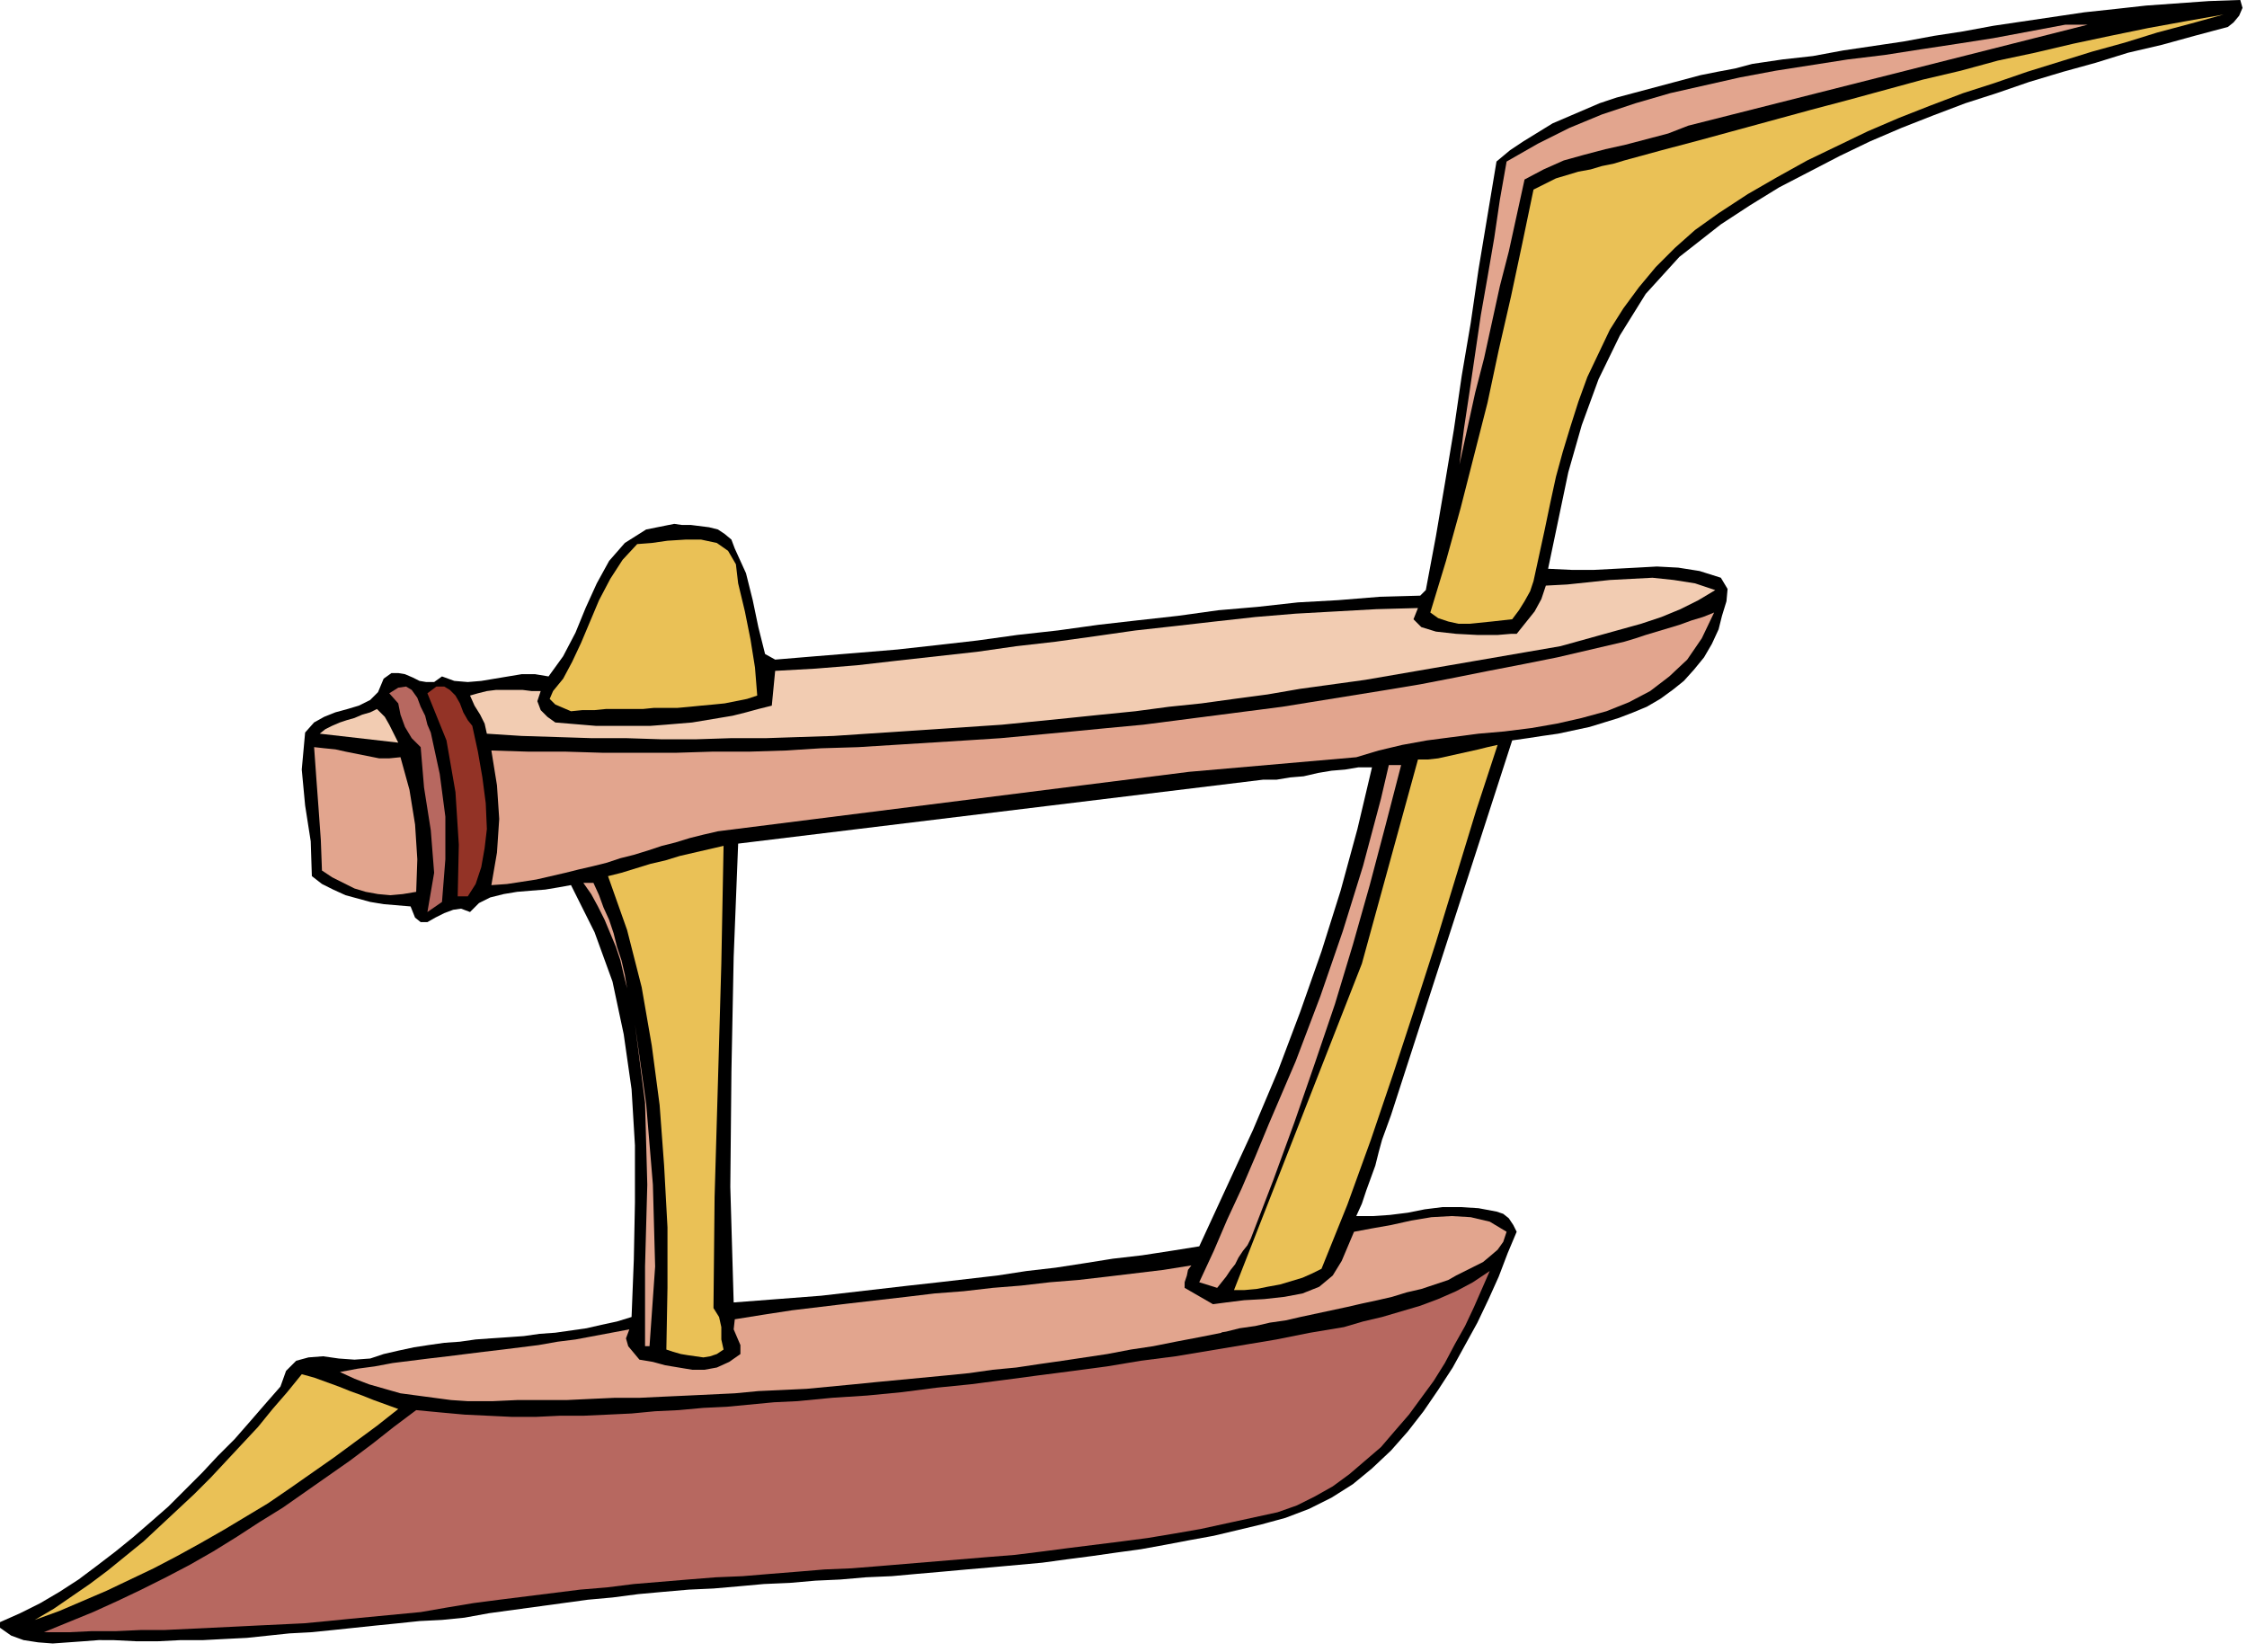 <svg xmlns="http://www.w3.org/2000/svg" fill-rule="evenodd" height="1.473in" preserveAspectRatio="none" stroke-linecap="round" viewBox="0 0 2003 1473" width="2.003in"><style>.pen1{stroke:none}.brush3{fill:#eac156}.brush4{fill:#e2a58e}.brush5{fill:#f2ccb2}.brush6{fill:#b76860}</style><path class="pen1" d="m1997 0 2 7-3 7-5 6-5 4-30 8-29 8-30 7-29 9-29 8-30 9-29 10-28 9-29 11-28 11-28 12-27 13-27 14-27 14-26 16-26 17-37 29-30 33-23 37-19 39-15 41-12 42-9 43-9 43 21 1h20l19-1 19-1 18-1 19 1 19 3 19 6 6 10-1 11-4 13-3 12-6 13-7 12-9 11-9 10-10 8-11 8-12 7-12 5-13 5-13 4-13 4-14 3-14 3-14 2-13 2-14 2-108 334-4 11-4 11-3 11-3 12-4 11-4 11-4 12-5 11h15l15-1 16-2 15-3 16-2h16l16 1 16 3 6 2 5 4 4 6 3 6-8 19-8 21-9 20-10 21-11 20-11 20-13 20-13 19-14 18-15 17-17 16-17 14-19 12-20 10-21 8-22 6-21 5-21 5-22 4-21 4-22 4-22 3-21 3-23 3-22 3-22 2-22 2-23 2-22 2-23 2-22 2-23 1-23 2-22 1-23 2-23 1-22 2-23 2-22 1-23 2-22 2-23 3-22 2-22 3-22 3-22 3-22 3-22 4-20 2-20 1-19 2-20 2-19 2-19 2-20 2-19 1-19 2-19 2-20 1-19 1h-20l-20 1h-20l-20-1H88l-13 1-14 1-14 1-13-1-13-2-11-4-10-7v-5l18-8 18-9 17-10 17-11 16-12 17-13 16-13 15-13 16-14 15-15 15-15 14-15 15-15 14-16 13-15 14-16 5-14 9-9 11-3 13-1 14 2 14 1 14-1 12-4 13-3 14-3 13-2 14-2 14-1 14-2 14-1 15-1 14-1 14-2 14-1 14-2 14-2 13-3 14-3 13-4 2-51 1-51v-51l-3-50-7-49-10-47-16-44-21-42-11 2-12 2-13 1-12 1-12 2-12 3-10 5-8 8-8-3-7 1-8 3-8 4-7 4h-6l-5-4-4-10-12-1-12-1-12-2-11-3-11-3-11-5-10-5-9-7-1-31-5-32-3-32 3-33 8-9 9-5 10-4 11-3 10-3 10-5 7-7 5-12 7-5h6l6 1 7 3 6 3 6 1h7l7-5 11 4 12 1 12-1 12-2 12-2 12-2h12l12 2 13-18 11-21 9-22 10-22 11-20 14-16 19-12 25-5 7 1h8l8 1 8 1 8 2 6 4 6 5 3 8 10 22 6 24 5 24 6 24 9 5 36-3 37-3 36-3 36-4 35-4 36-5 36-4 36-5 35-4 36-4 36-5 35-3 36-4 36-2 37-3 36-1 5-5 9-48 8-47 8-48 7-48 8-47 7-48 8-48 8-48 12-10 12-8 13-8 13-8 14-6 14-6 14-6 15-5 15-4 15-4 15-4 15-4 15-4 15-3 16-3 15-4 27-4 27-3 27-5 27-4 27-4 27-5 26-4 27-5 27-4 27-4 27-4 28-3 27-3 28-2 28-2 28-1zm-774 684h-12l-12 2-12 1-12 2-13 3-12 1-12 2h-12l-468 57-4 101-2 102-1 103 3 103 26-2 26-2 26-2 26-3 26-3 26-3 27-3 26-3 26-3 26-4 26-3 26-4 25-4 26-3 26-4 25-4 24-52 24-52 22-52 20-53 19-54 17-54 15-55 13-55z" style="fill:#000"/><path class="pen1 brush3" d="m1982 13-29 8-30 8-29 9-29 8-29 9-29 9-29 10-28 9-29 11-28 11-28 12-27 13-27 13-27 15-26 15-26 17-21 15-18 16-17 17-15 18-14 19-12 19-10 21-10 21-8 22-7 22-7 23-6 22-5 23-5 24-5 23-5 23-3 9-5 9-5 8-6 8-9 1-9 1-10 1-10 1h-10l-9-2-9-3-7-5 14-46 13-47 12-47 12-47 10-47 11-48 10-47 10-48 10-5 10-5 10-3 10-3 11-2 10-3 10-2 10-3 33-9 34-9 33-9 33-9 33-9 34-9 33-9 33-9 34-8 33-9 33-7 34-8 33-7 34-7 33-6 34-6z"/><path class="pen1 brush4" d="m1505 112-18 7-19 5-19 5-18 4-19 5-18 5-18 8-17 9-7 32-7 32-8 31-7 32-7 32-8 31-7 32-7 32 4-32 5-33 5-34 5-34 6-34 6-35 5-34 6-34 28-16 28-14 29-12 30-10 31-9 31-7 31-7 32-6 32-5 32-5 33-4 32-5 33-5 32-5 32-6 32-6h20l-356 90z"/><path class="pen1 brush3" d="m658 520 6 25 5 25 4 25 2 25-9 3-10 2-10 2-10 1-11 1-10 1-11 1h-21l-10 1h-33l-10 1h-11l-10 1-7-3-7-3-5-5 3-7 9-11 8-15 8-17 8-19 8-19 10-19 11-17 13-14 13-1 14-2 16-1h14l14 3 10 7 7 12 2 17z"/><path class="pen1 brush5" d="m1529 526-15 9-16 8-17 7-18 6-18 5-18 5-18 5-18 5-29 5-29 5-29 5-29 5-29 5-29 5-29 4-29 4-29 5-30 4-29 4-29 3-30 4-30 3-29 3-30 3-30 3-30 2-30 2-30 2-30 2-30 2-31 1-30 1h-31l-31 1h-30l-31-1h-31l-31-1-32-1-31-2-2-9-4-8-5-8-4-9 7-2 8-2 8-1h24l8 1h8l-3 9 3 8 6 6 7 5 12 1 12 1 12 1h49l13-1 12-1 12-1 12-2 12-2 12-2 12-3 11-3 12-3 3-31 36-2 37-3 35-4 36-4 36-4 35-5 35-4 36-5 35-5 36-4 35-4 36-4 36-3 36-2 36-2 37-1-4 10 7 7 13 4 18 2 19 1h18l12-1h5l8-10 8-10 6-11 4-12 19-1 19-2 19-2 19-1 19-1 19 2 19 3 18 6z"/><path class="pen1 brush4" d="m1528 546-11 23-13 19-16 15-17 13-19 10-20 8-22 6-22 5-23 4-24 3-23 2-23 3-23 3-22 4-21 5-20 6-149 13-420 53-13 3-12 3-13 4-12 3-12 4-13 4-12 3-12 4-12 3-13 3-12 3-13 3-13 3-13 2-13 2-14 1 5-29 2-30-2-30-5-31 33 1h33l33 1h66l32-1h33l32-1 32-2 33-1 32-2 32-2 32-2 31-2 32-3 32-3 31-3 32-3 31-4 31-4 31-4 31-4 31-5 31-5 31-5 30-5 31-6 30-6 31-6 30-6 30-7 30-7 10-3 9-3 10-3 10-3 10-3 11-4 10-3 10-4z"/><path class="pen1 brush6" d="m384 653 8 37 5 38v38l-3 38-13 9 6-35-3-38-6-38-3-36-8-8-6-10-4-11-2-10-8-9 8-5 7-1 5 3 5 7 3 8 4 8 2 8 3 7z"/><path class="pen1" style="fill:#933326" d="m421 647 5 23 4 23 3 23 1 23-2 17-3 17-5 15-7 11h-9l1-46-3-47-8-46-17-42 8-6h7l5 3 5 5 4 7 3 8 4 7 4 5z"/><path class="pen1 brush5" d="m355 662-70-8 5-4 6-3 7-3 6-2 7-2 7-3 7-2 6-3 7 7 4 7 4 8 4 8z"/><path class="pen1 brush3" d="m1335 664-19 58-18 59-18 59-19 59-19 58-20 59-21 58-23 57-8 4-9 4-10 3-10 3-11 2-10 2-11 1h-9l114-291 50-182h9l9-1 9-2 9-2 9-2 9-2 8-2 9-2z"/><path class="pen1 brush4" d="m357 675 8 29 5 31 2 31-1 29-12 2-11 1-11-1-11-2-10-3-10-5-10-5-9-6-1-27-2-28-2-27-2-28 9 1 10 1 9 2 10 2 10 2 10 2h9l10-1zm892 7-14 54-14 53-15 53-16 53-18 53-18 52-19 52-20 52-3 6-4 5-4 6-3 6-4 5-4 6-4 5-4 5-16-5 13-28 12-28 13-28 12-28 12-29 12-28 12-28 11-29 11-29 10-29 10-29 9-29 9-29 8-30 8-30 7-30h11z"/><path class="pen1 brush3" d="m645 754-2 105-3 105-3 103-1 99 5 8 2 9v11l2 9-6 4-6 2-6 1-7-1-7-1-6-1-7-2-6-2 1-55v-54l-3-55-4-54-7-53-9-52-13-51-17-48 12-3 13-4 13-4 13-3 13-4 13-3 13-3 13-3z"/><path class="pen1 brush4" d="m529 787 5 11 4 11 5 11 4 12 3 12 4 12 3 13 2 12-3-12-3-13-4-12-5-12-5-12-6-12-6-11-7-10h9zm50 413h-4v-71l2-73-2-73-9-70 10 71 6 72 2 73-5 71zm764-102-3 9-5 7-7 6-6 5-8 4-8 4-8 4-7 4-12 4-12 4-13 3-13 4-13 3-14 3-13 3-14 3-14 3-14 3-13 3-14 2-13 3-14 2-12 3-13 2-2-26 15-2 16-2 18-1 18-2 16-3 15-6 12-10 8-13 11-26 16-3 17-3 18-4 18-3 18-1 17 1 17 4 15 9z"/><path class="pen1 brush4" d="m1062 1128-3 4-1 5-2 6v5l26 15v8l1 6 3 6 3 5-20 4-21 4-20 4-20 3-21 4-20 3-20 3-21 3-20 3-21 2-21 3-20 2-21 2-21 2-21 2-20 2-21 2-21 2-21 1-22 1-21 2-21 1-21 1-22 1-21 1h-22l-22 1-21 1h-44l-22 1h-22l-15-1-15-2-15-2-15-2-14-4-14-4-13-5-13-6 16-3 15-2 16-3 16-2 16-2 17-2 16-2 16-2 17-2 16-2 16-2 17-3 16-2 16-3 16-3 16-3-3 8 2 7 5 6 5 6 12 2 11 3 12 2 12 2h11l11-2 11-5 10-7v-8l-3-7-3-7 1-9 25-4 26-4 25-3 25-3 26-3 26-3 25-3 26-2 26-3 25-2 26-3 25-2 26-3 25-3 25-3 25-4z"/><path class="pen1 brush6" d="m1139 1348-23 5-23 5-23 5-23 4-24 4-23 3-24 3-24 3-23 3-24 3-25 2-24 2-24 2-24 2-24 2-25 2-24 1-24 2-25 2-24 2-24 1-25 2-24 2-24 2-24 3-24 2-24 3-24 3-24 3-23 3-24 4-23 4-21 2-21 2-21 2-20 2-21 2-21 1-21 1-20 1-21 1-21 1-21 1h-21l-22 1H82l-21 1H39l22-9 22-9 22-10 21-10 22-11 21-11 21-12 21-13 20-13 21-13 20-14 20-14 20-14 20-15 19-15 20-15 21 2 22 2 21 1 21 1h22l21-1h21l22-1 21-1 21-2 21-1 22-2 21-1 21-2 21-2 21-1 31-3 31-2 31-3 31-4 30-3 31-4 30-4 31-4 30-4 30-5 31-4 30-5 30-5 30-5 30-6 30-5 17-5 17-4 17-5 17-5 16-6 16-7 15-8 15-10-7 16-7 16-8 17-9 16-9 17-10 16-11 15-11 15-13 15-12 14-14 12-14 12-15 11-16 9-16 8-17 6z"/><path class="pen1 brush3" d="m355 1256-19 15-19 14-19 14-20 14-20 14-19 13-20 12-20 12-21 12-20 11-21 11-21 10-21 10-21 9-21 9-22 8 17-10 16-11 16-11 16-12 16-13 16-13 15-14 15-14 15-14 15-15 14-15 14-15 14-15 13-16 13-15 13-16 11 3 11 4 11 4 10 4 11 4 10 4 11 4 11 4z"/></svg>
